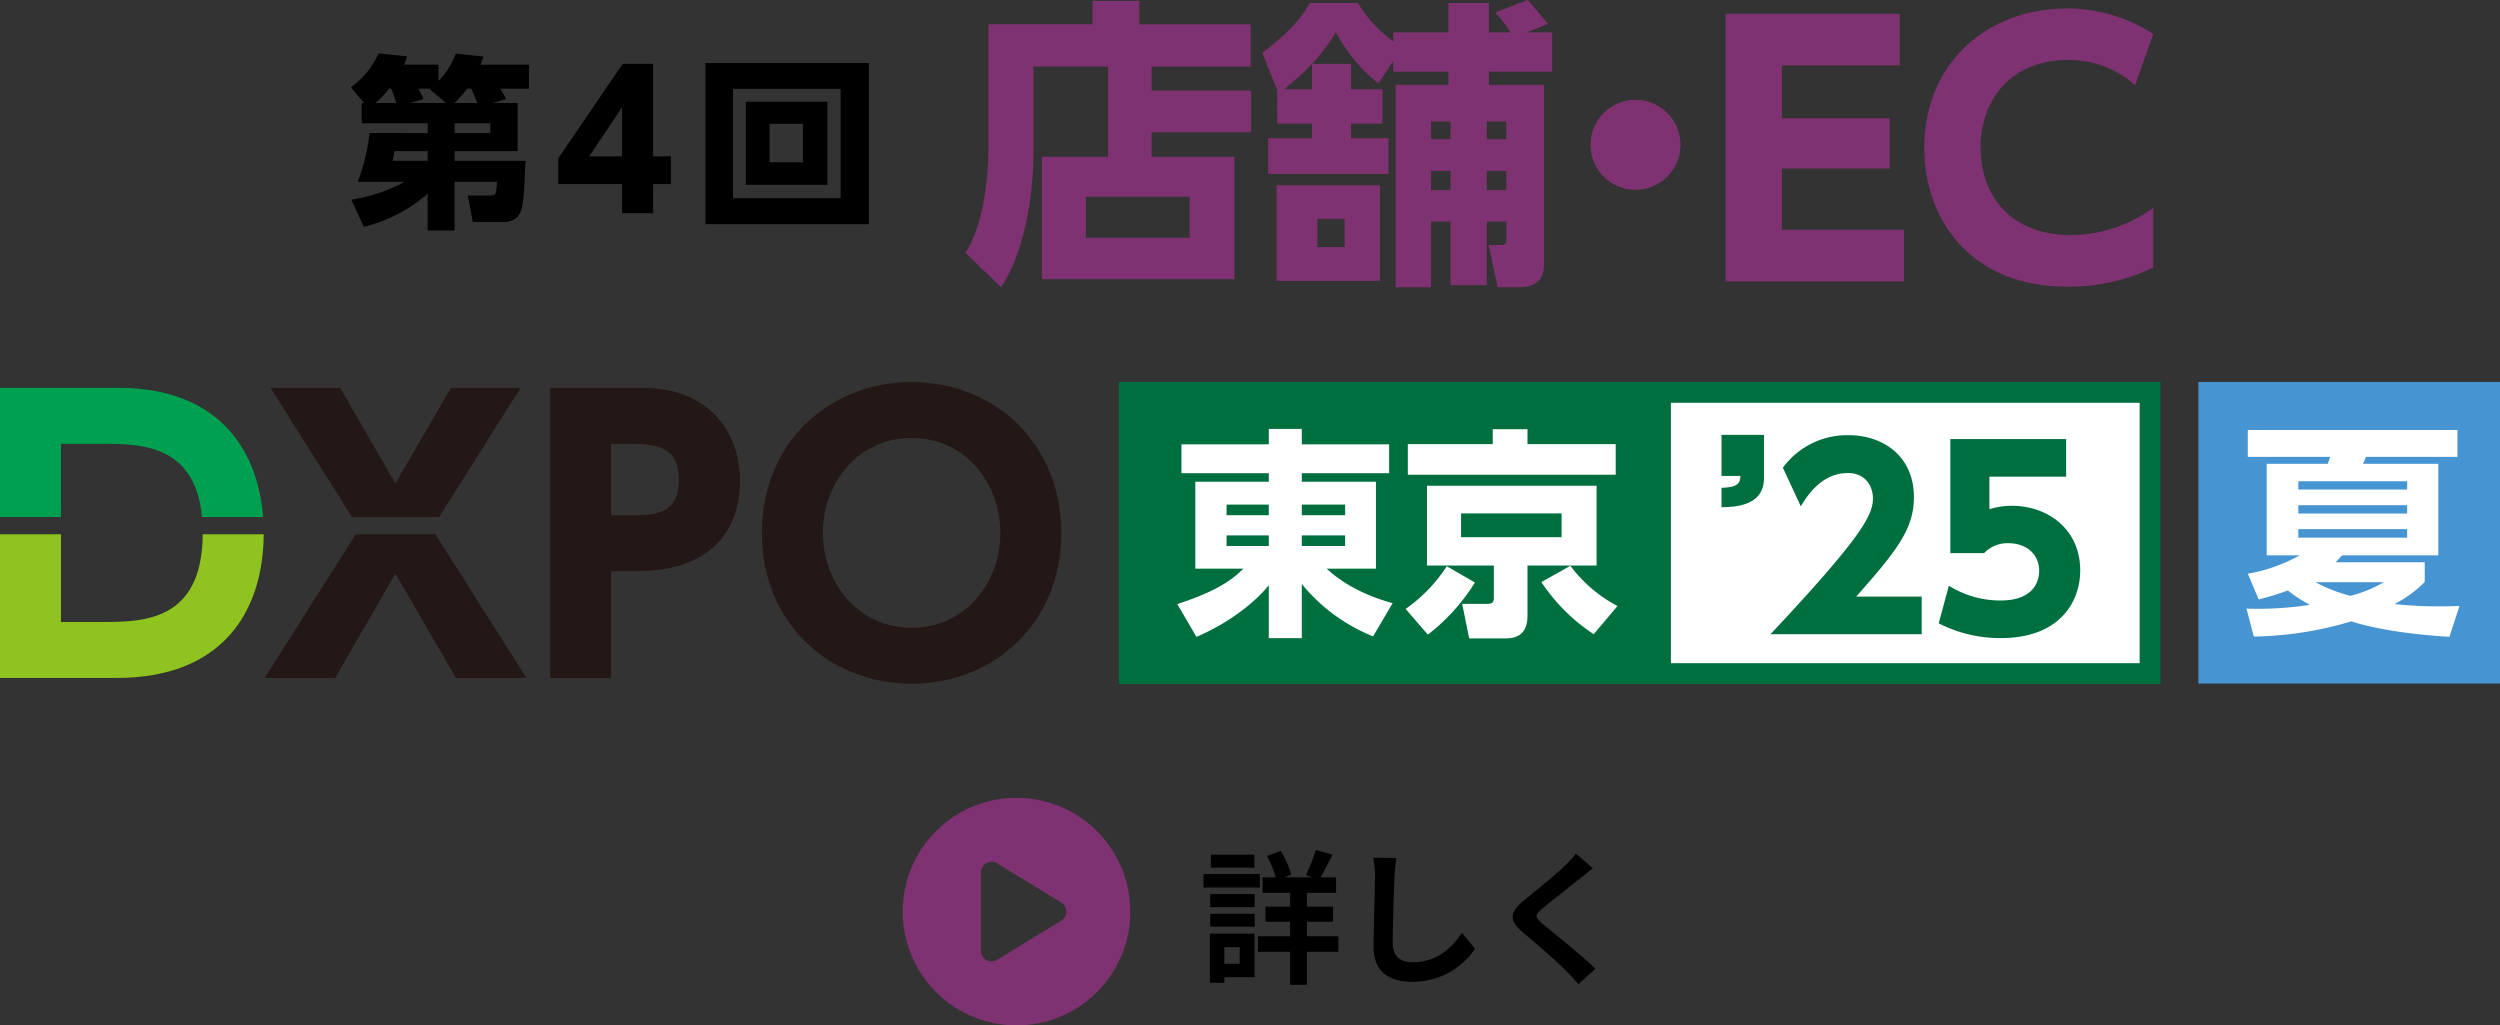 <svg xmlns="http://www.w3.org/2000/svg" width="659.131" height="270.351" viewBox="0 0 659.131 270.351">
  <rect x="0" y="0" width="659.131" height="270.351" fill="#333333" stroke="none"/>
  <g id="logo-tks25-store-detail" transform="translate(-2463.99 -1917.188)">
    <g id="グループ_15671" data-name="グループ 15671" transform="translate(-29)">
      <g id="グループ_15665" data-name="グループ 15665" transform="translate(2311.221)">
        <g id="logo-dxpo" transform="translate(181.769 2017.924)">
          <path id="パス_12109" data-name="パス 12109" d="M739.134,80.711h10.845c9.975,0,24.536.085,26.35,19.307h16.1c-1.414-18.413-12.419-34.049-38.075-34.049h-31.3v34.049h16.075Z" transform="translate(-723.059 -64.445)" fill="#00a051"/>
          <path id="パス_12110" data-name="パス 12110" d="M749.5,115.8H739.134V92.671H723.059V130.54h30.82c27.8,0,38.579-17.479,38.709-37.869H776.51C776.341,115.786,760.666,115.8,749.5,115.8Z" transform="translate(-723.059 -52.539)" fill="#8fc31f"/>
          <path id="パス_12111" data-name="パス 12111" d="M795.307,92.671,771.341,130.54h18.549l15.886-27.49,15.98,27.49H840.3L816.338,92.671Z" transform="translate(-701.531 -52.539)" fill="#231815"/>
          <path id="パス_12112" data-name="パス 12112" d="M838.312,65.969H819.953L805.3,91.175,790.752,65.969H772.394l21.478,34.05h22.962Z" transform="translate(-701.062 -64.445)" fill="#231815"/>
          <path id="パス_12113" data-name="パス 12113" d="M847.915,65.969H823.373v76.476H839.45V114.29h7.038c16.646,0,26.921-8.372,26.921-23.78C873.409,75.669,863.325,65.969,847.915,65.969Zm-3.234,33.577H839.45V80.711h5.231c7.8,0,12.653,1.429,12.653,9.609C857.334,99.546,850.389,99.546,844.681,99.546Z" transform="translate(-678.332 -64.445)" fill="#231815"/>
          <path id="パス_12114" data-name="パス 12114" d="M901.462,64.915c-21.593,0-39.477,15.887-39.477,39.761,0,23.971,17.884,39.761,39.477,39.761,21.687,0,39.475-15.98,39.475-39.761C940.937,80.992,923.244,64.915,901.462,64.915Zm0,64.779c-14.459,0-23.4-12.271-23.4-25.018S887,79.66,901.462,79.66s23.4,12.271,23.4,25.016S915.919,129.694,901.462,129.694Z" transform="translate(-661.115 -64.915)" fill="#231815"/>
        </g>
        <g id="コンポーネント_104_8" data-name="コンポーネント 104 – 8" transform="translate(476.759 2017.891)">
          <g id="グループ_16089" data-name="グループ 16089" transform="translate(-90.764 -693.944)">
            <rect id="長方形_2107" data-name="長方形 2107" width="269.126" height="74.147" transform="translate(93.51 697.097)" fill="#fff"/>
            <g id="グループ_12961" data-name="グループ 12961" transform="translate(247.154 682.456)">
              <path id="パス_16073" data-name="パス 16073" d="M22.976-9.92c10.56-11.9,15.232-17.792,15.232-26.176,0-10.88-8.128-16.384-17.28-16.384A21.05,21.05,0,0,0,3.648-43.9L8.384-33.728C9.984-36.352,13.76-42.5,20.8-42.5c4.672,0,6.592,3.52,6.592,6.656C27.392-31.552,24.96-26.176.384,0H40.256V-9.92Zm55.36-41.536H47.808v30.08h8.9A8.445,8.445,0,0,1,63.1-24c4.736,0,8.128,2.88,8.128,7.3,0,2.816-1.536,7.808-10.176,7.808a25.488,25.488,0,0,1-13.632-3.9L44.736-2.88a35.517,35.517,0,0,0,16.384,3.9c15.424,0,20.928-9.472,20.928-17.856,0-10.816-8.512-17.024-18.048-17.024a19.544,19.544,0,0,0-5.888.9v-8.576H78.336Z" transform="translate(15.025 78)" fill="#006f3f"/>
              <path id="パス_16072" data-name="パス 16072" d="M2.5-55.3V-44.48H7.488c-.064,1.92-.7,3.008-4.992,3.136v5.12c3.584-.064,11.2-.32,11.2-7.68V-55.3Z" transform="translate(0 80.746)" fill="#006f3f"/>
            </g>
            <path id="中マド_2" data-name="中マド 2" d="M274.621,79.637l-.006,0v0H0V0H274.621V79.637ZM145.547,5.488v68.66H269.131V5.49H145.547Z" transform="translate(90.764 693.944)" fill="#006f3f"/>
            <path id="パス_16071" data-name="パス 16071" d="M56.376-45.588H33.35v-4.06h-8.7v4.06H1.624v7.6H24.65v2.262H5.278v22.91h12.7C15.718-10.672,12.18-7.25.522-3.48L5.568,5.162c9.454-4,16.24-9.976,19.082-13.63V5.51h8.7V-8.758a46.89,46.89,0,0,0,18.792,13.8L57.3-3.712c-10.44-2.9-15.486-7.366-17.4-9.106H52.9v-22.91H33.35V-37.99H56.376ZM13.514-29.7H24.65v2.784H13.514Zm0,8.12H24.65v2.784H13.514ZM44.776-29.7v2.784H33.35V-29.7Zm0,8.12v2.784H33.35v-2.784ZM111.07-34.684H66.352V-13.63H83.984v8.584c0,1.334-.812,1.508-1.624,1.508H75.632l1.856,9.106h9.744c5.626,0,5.626-4.582,5.626-6.264V-13.63H111.07Zm-9.222,13.572H75.342v-6.264h26.506Zm14.268-24.534H92.858V-49.59H83.694v3.944H61.306v8.062h54.81ZM66.584,4.582A52.012,52.012,0,0,0,79-9.164l-7.424-4.292A40.562,40.562,0,0,1,60.726-2.2ZM96.512-9.28a48.652,48.652,0,0,0,13.8,13.746l6.264-7.424a37.162,37.162,0,0,1-12.412-10.614Z" transform="translate(105.645 755.984)" fill="#fff"/>
          </g>
          <g id="グループ_16675" data-name="グループ 16675" transform="translate(-1521.379 -955)">
            <rect id="長方形_2498" data-name="長方形 2498" width="79.52" height="79.52" transform="translate(1806 955)" fill="#4694d1"/>
            <path id="パス_15639" data-name="パス 15639" d="M60.067,61.454c-16.08-.944-24.236-3.537-25.879-4.07a94.326,94.326,0,0,1-25.7,4.011L6.547,54.02a89.352,89.352,0,0,0,16.726-1,36.344,36.344,0,0,1-5.81-3.776A74.105,74.105,0,0,1,9.774,51.6L6.9,44.816a43.021,43.021,0,0,0,13.672-4.838H11.888V15.845H27.966a16.789,16.789,0,0,0,.646-1.829H6.9V6.935H62.179v7.081H38.061c-.237.648-.353.826-.765,1.829H57.131V39.978H31.78c-.646.707-1.056,1.121-1.759,1.829H53.552V47a32.239,32.239,0,0,1-7.981,5.839c2.64.239,6.279.591,11.679.591,2.346,0,3.93-.059,5.457-.118ZM48.916,20.447h-28.7v2.182h28.7Zm0,6.315h-28.7v2.184h28.7Zm0,6.312h-28.7v2.243h28.7ZM24.739,47.059a42.162,42.162,0,0,0,9.212,3.6,33.944,33.944,0,0,0,8.8-3.6Z" transform="translate(1812.125 960.737)" fill="#fff"/>
          </g>
        </g>
      </g>
      <g id="グループ_15668" data-name="グループ 15668" transform="translate(66.519 3.188)">
        <g id="グループ_15561" data-name="グループ 15561" transform="translate(2681 1914)">
          <g id="グループ_14732" data-name="グループ 14732" transform="translate(0 0)">
            <path id="パス_12140" data-name="パス 12140" d="M825.1,536.136h26.247v10.989H825.1v6.483h21.82v32.255H796.166V553.607h17.471v-23.8H793.951v22.532c0,11.859-2.451,26.562-8.538,35.654l-9.407-9.092c4.584-6.561,6.086-19.842,6.086-26.959V518.665h27.433V512.5h12.334v6.168h29.33v11.146H825.1Zm10.04,27.987H807.785v10.83H835.14Z" transform="translate(-776.006 -512.261)" fill="#7f3272"/>
            <path id="パス_12141" data-name="パス 12141" d="M841.916,536.026l-3.952-9.8c8.38-6.167,11.146-10.673,12.57-13.123h12.65a34.809,34.809,0,0,0,9.328,10.119v-2.372h14.546V513.1h10.673v7.747h5.691a31,31,0,0,0-4.03-5.218l8.537-3.319c.791.79,3.636,4.189,5.376,6.324l-5.613,2.213h6.72v10.358h-16.68v3.478h14.547v46.486c0,3.162-.4,6.878-6.879,6.878h-5.376L897.651,576.9h3.321c1.028,0,1.344-.474,1.344-1.186v-4.982h-5.138v16.761h-9.567V570.732h-5.139v17.314h-9.329V534.683h13.915v-3.478H872.512v-2.847l-3.874,5.929c-6.166-4.585-10.04-11.3-11.3-13.44-3.32,5.614-7.59,10.2-13.678,15.021h7.432v-6.719h10.276v6.719h8.3v9.013h-8.3v3.873h9.882v9.407h-31.7v-9.407h11.542v-3.873h-9.172Zm27.117,25.14v25.22H841.758v-25.22Zm-9.329,8.855h-7.195v7.431H859.7Zm27.907-25.694h-5.139v4.666h5.139Zm0,13.045h-5.139v5.06h5.139Zm14.7-13.045h-5.138v4.666h5.138Zm0,13.045h-5.138v5.06h5.138Z" transform="translate(-759.707 -512.31)" fill="#7f3272"/>
            <path id="パス_12142" data-name="パス 12142" d="M930.213,545.011a11.858,11.858,0,1,1-11.858-11.859A11.842,11.842,0,0,1,930.213,545.011Z" transform="translate(-741.678 -506.827)" fill="#7f3272"/>
            <g id="グループ_14482" data-name="グループ 14482" transform="translate(200.442 2.232)">
              <path id="パス_12143" data-name="パス 12143" d="M977.961,542.742v13.25H949.529v16.146h32.2v13.6H934.7V515.188h45.892v13.6H949.529v13.952Z" transform="translate(-934.701 -513.785)" fill="#7f3272"/>
              <path id="パス_12144" data-name="パス 12144" d="M1036.545,582.346a50.563,50.563,0,0,1-22.639,5.089c-25.45,0-37.733-17.638-37.733-36.59,0-22.465,16.672-36.768,37.644-36.768a41.761,41.761,0,0,1,22.728,6.757l-4.827,13.513a25.482,25.482,0,0,0-17.812-6.669c-14.831,0-22.9,10.442-22.9,23.078,0,12.286,7.547,23.079,23.868,23.079a37.483,37.483,0,0,0,21.674-7.2Z" transform="translate(-923.791 -514.077)" fill="#7f3272"/>
            </g>
          </g>
        </g>
        <path id="パス_16076" data-name="パス 16076" d="M-31.948-29.057l3.381-1.078a22.238,22.238,0,0,0-1.568-2.7h7.6v-6.321H-35.28c.294-.882.441-1.225.735-2.156l-7.3-.784a19.22,19.22,0,0,1-4.557,7.2v-4.263h-9.065a11.556,11.556,0,0,0,.784-2.205l-7.5-.784a21.684,21.684,0,0,1-7.3,8.918l3.43,4.165h-.588v5.341h17.4v2.6H-64.582A51.844,51.844,0,0,1-67.669-8.281h12.348a42.638,42.638,0,0,1-14.063,4.7L-66.1,3.577A39.766,39.766,0,0,0-49.245-5.145v9.7h7.1V-8.281h11.172c-.2,3.283-.245,3.626-1.862,3.626h-5.831L-37.338,2.3h8.428A4.465,4.465,0,0,0-25.137.392c1.127-1.617,1.323-5.292,1.666-14.21H-42.14v-2.548h16.611V-29.057Zm-10.241,0a25.224,25.224,0,0,0,3.332-3.773h1.127c.294.686.539,1.225,1.568,3.773Zm.049,7.938v-2.6h9.408v2.6Zm-20.923-7.938a22.447,22.447,0,0,0,3.626-3.773h.588a33.869,33.869,0,0,1,1.323,3.773Zm9.114,0,3.577-1.029A15.97,15.97,0,0,0-51.7-32.83h3.332l-.245.2,4.214,3.577Zm4.7,12.691v2.548h-9.261a12.244,12.244,0,0,0,.49-2.548ZM10.192,0V-7.693h4.7v-7.3h-4.7V-39.4H2.2L-14.8-14.5v6.811H2.009V0ZM2.009-27.93v12.936H-6.664Zm22-11.662V2.891H67.081V-39.592Zm35.623,6.811V-3.969H31.262V-32.781ZM34.643-29.4V-7.5H56.154V-29.4Zm15.043,5.831v10.143H40.915V-23.569Z" transform="translate(2588.471 1970.216)"/>
      </g>
    </g>
    <g id="グループ_2" data-name="グループ 2" transform="translate(801.04 1564.538)">
      <path id="circle-play-solid" d="M0,30A30,30,0,1,1,30,60,30,30,0,0,1,0,30ZM22.066,17.238a2.809,2.809,0,0,0-1.441,2.449V40.313A2.815,2.815,0,0,0,24.914,42.7L41.789,32.391a2.815,2.815,0,0,0,0-4.8L24.914,17.273a2.843,2.843,0,0,0-2.848-.059Z" transform="translate(1900.95 563)" fill="#7f3272"/>
      <path id="パス_2" data-name="パス 2" d="M14.668-31.008H3.192v3.42H14.668Zm1.444,5.092H1.254v3.572H16.112Zm-5.32,19.3v4.37H6.764v-4.37Zm3.914-3.572H2.926V2.774H6.764V1.292h7.942ZM3.04-12.046h11.7v-3.382H3.04Zm0-5.13h11.7v-3.458H3.04ZM36.822-9.5H28.538v-3.838h6.878v-3.99H28.538v-3.61h7.676v-4.1h-4.1c.95-1.6,2.09-3.8,3.154-5.966L30.86-32.258a43.986,43.986,0,0,1-2.622,6.65l1.71.57h-7.41l1.824-.722a24.405,24.405,0,0,0-2.736-6.27l-3.648,1.368A27.077,27.077,0,0,1,20.3-25.038H16.834v4.1h7.258v3.61h-6.5v3.99h6.5V-9.5H15.618v4.1h8.474V3.3h4.446V-5.4h8.284ZM52.1-30.134l-6.12-.076a24.237,24.237,0,0,1,.494,5.13c0,3.268-.38,13.262-.38,18.354,0,6.5,4.028,9.234,10.26,9.234a19.671,19.671,0,0,0,16.492-8.74l-3.458-4.18c-2.736,4.142-6.726,7.752-13,7.752-2.964,0-5.244-1.254-5.244-5.092,0-4.712.3-13.224.456-17.328C51.68-26.6,51.87-28.538,52.1-30.134ZM103.892-27.4l-4.446-3.914a26.411,26.411,0,0,1-2.926,3.23c-2.546,2.47-7.752,6.688-10.754,9.12-3.8,3.192-4.1,5.206-.3,8.436,3.454,2.966,9.04,7.716,11.358,10.11,1.14,1.14,2.242,2.356,3.306,3.534L104.576-.95C100.7-4.712,93.48-10.412,90.63-12.806c-2.052-1.786-2.09-2.2-.076-3.952,2.546-2.166,7.562-6.042,10.032-8.018C101.46-25.5,102.714-26.486,103.892-27.4Z" transform="translate(1979 609)"/>
    </g>
  </g>
</svg>
